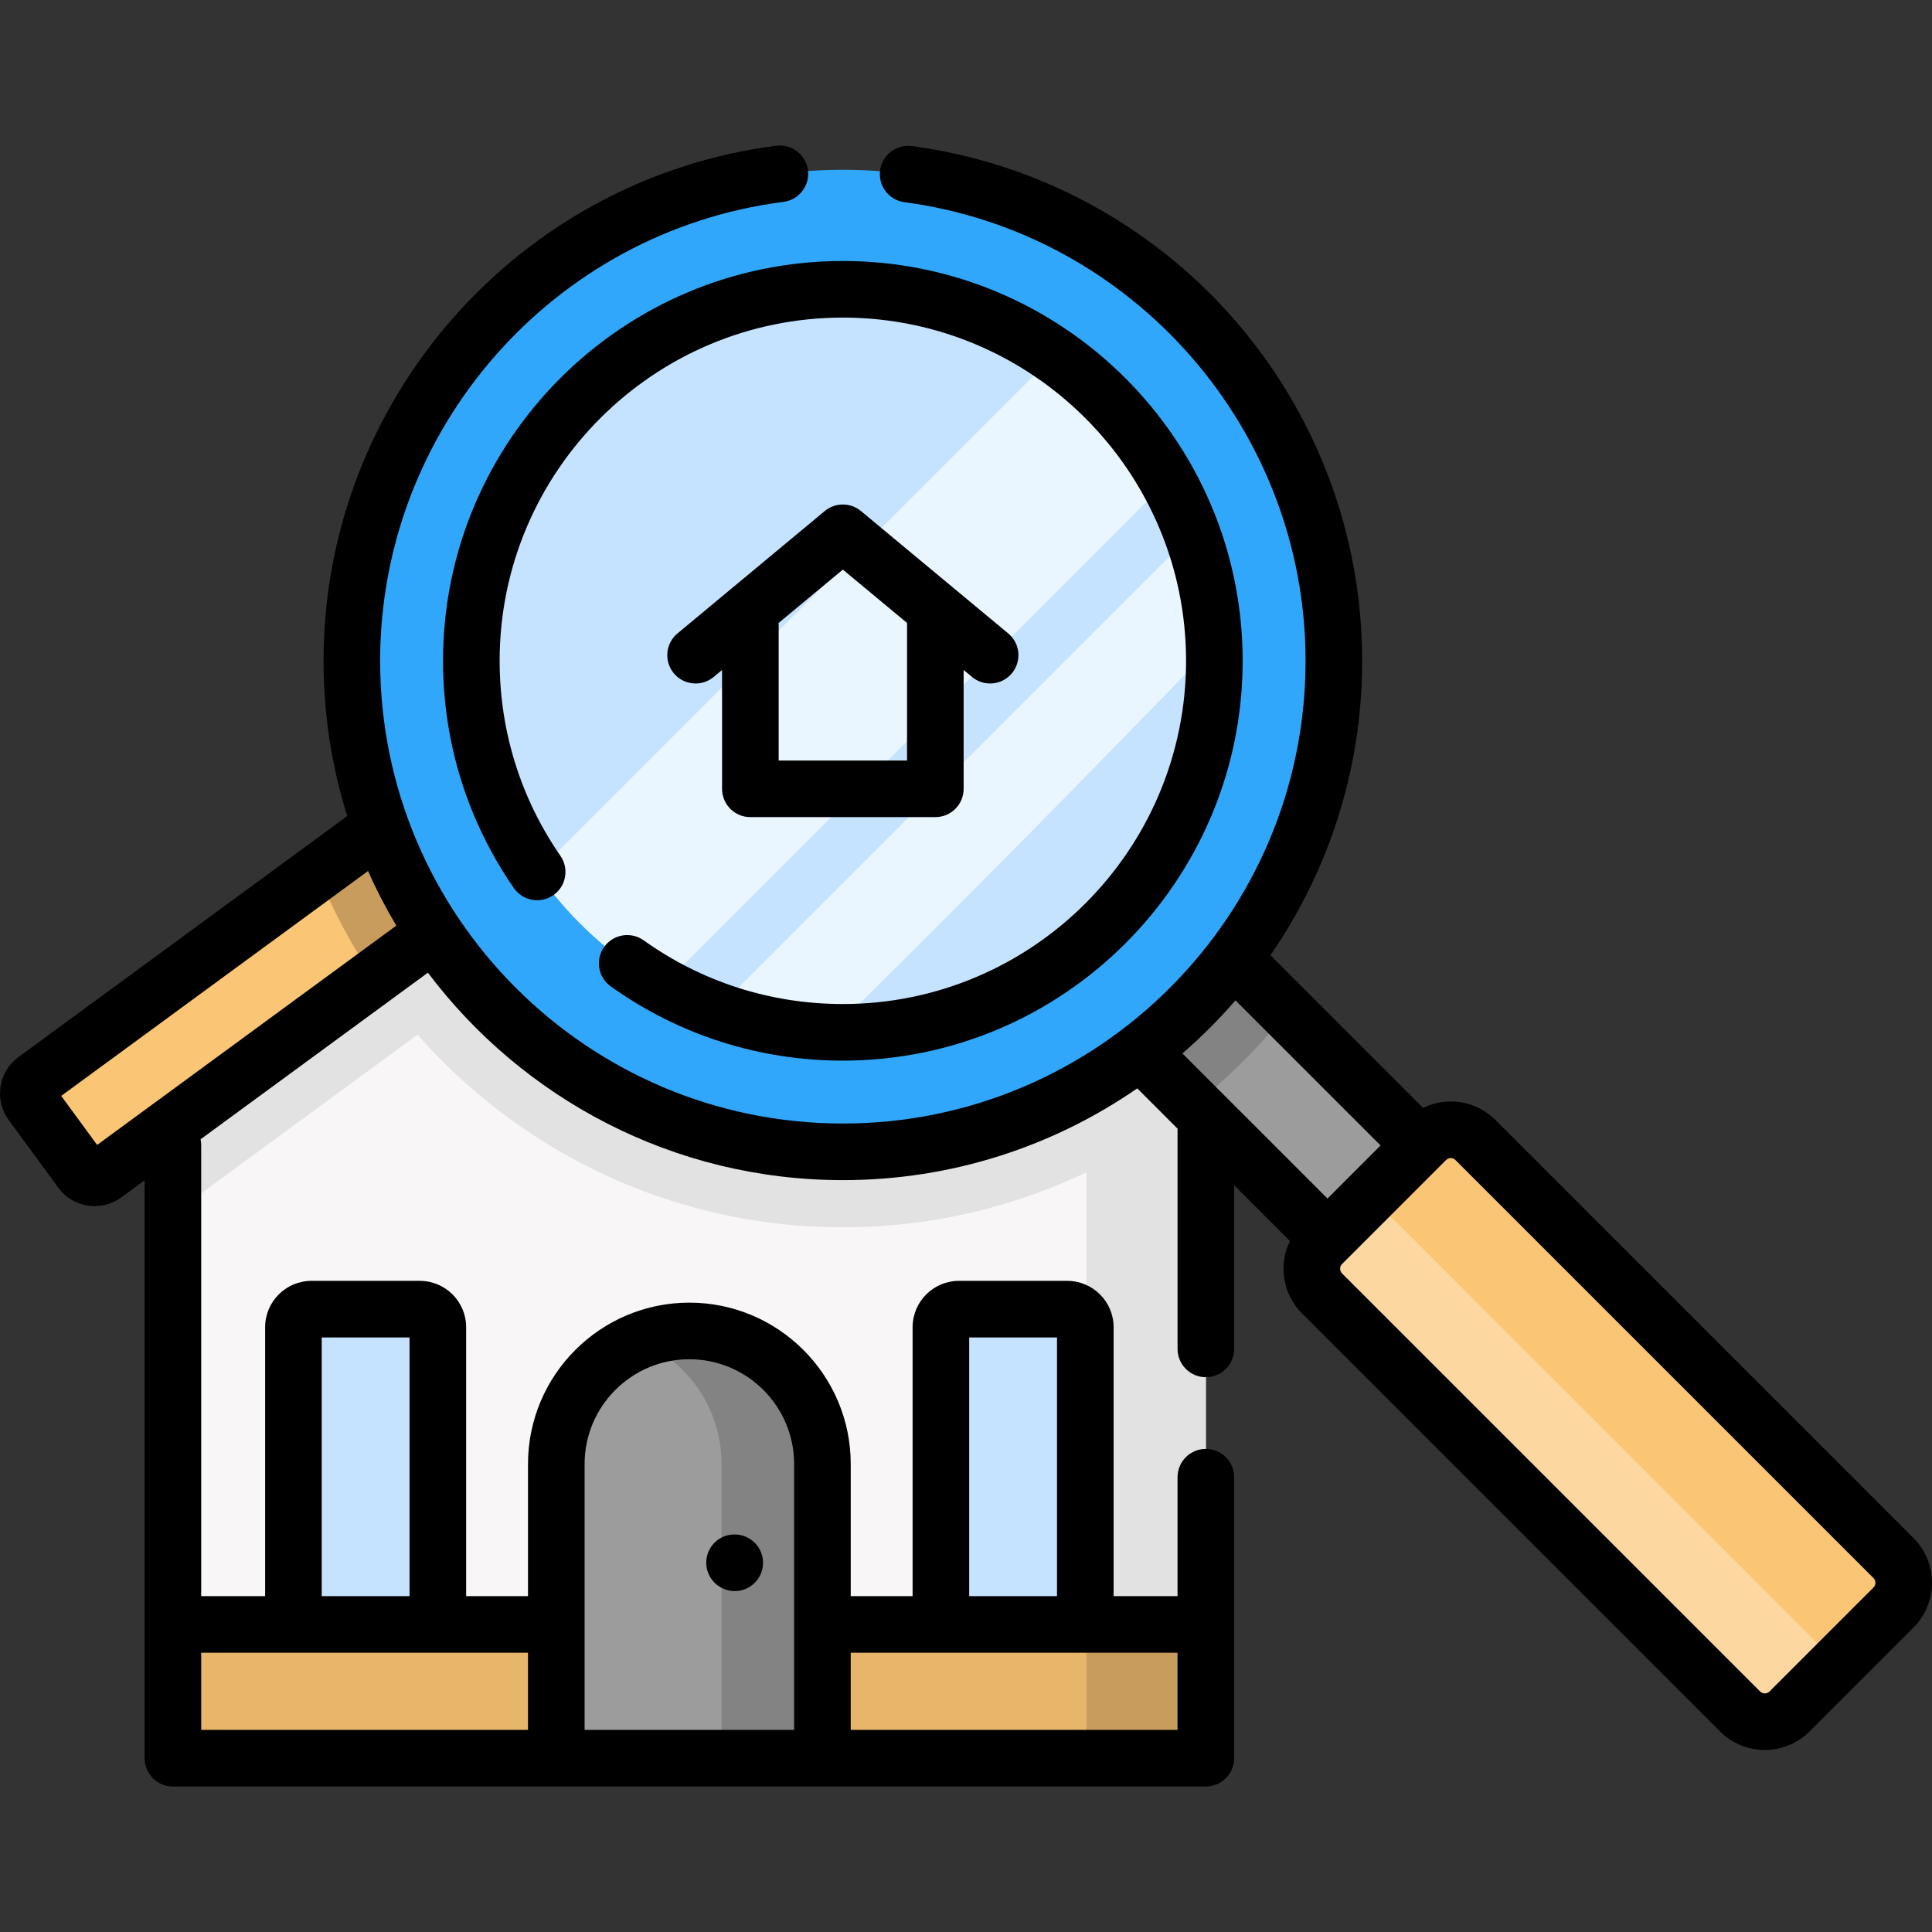 <svg id="Capa_1" enable-background="new 0 0 511.994 511.994" height="512" viewBox="0 0 511.994 511.994" width="512" xmlns="http://www.w3.org/2000/svg"><rect x="0" y="0" width="511.994" height="511.994" fill="#333333" stroke="none"/><path d="m319.552 281.466v184.47h-273.73v-184.47l45.78-34.47 21.97-16.55 69.11-52.06 69.12 52.06z" fill="#f8f6f6"/><g fill="#e2e2e2"><path d="m319.552 281.466v8.83c-26.07 21.81-59.62 34.95-96.19 34.95-56.76 0-106.26-31.66-131.76-78.25l21.97-16.55 69.11-52.06 69.12 52.06z"/><path d="m287.933 257.653v208.279h31.622v-184.468z"/><path d="m319.555 281.464v40.252l-136.868-100.319-136.868 100.329v-40.262l67.75-51.016 69.118-52.058 69.118 52.058z"/></g><path d="m287.614 430.486h-38.271v-78.767c0-2.642 2.142-4.784 4.784-4.784h28.704c2.642 0 4.784 2.142 4.784 4.784v78.767z" fill="#c5e2ff"/><path d="m116.031 430.486h-38.272v-78.767c0-2.642 2.142-4.784 4.784-4.784h28.704c2.642 0 4.784 2.142 4.784 4.784z" fill="#c5e2ff"/><path d="m45.822 430.486h273.73v35.45h-273.73z" fill="#e8b66b"/><path d="m287.933 430.484h31.622v35.449h-31.622z" fill="#c89c5c"/><path d="m357.012 292.396-13.14 17.92c-1.45 1.98-4.23 2.4-6.21.95l-154.98-113.59-83.73 61.37-71.24 52.22c-1.98 1.45-4.76 1.03-6.21-.95l-13.14-17.92c-1.45-1.98-1.02-4.77.96-6.22l74.84-54.85 89.33-65.48c5.47-4.01 12.92-4.01 18.39 0l164.17 120.33c1.98 1.45 2.41 4.24.96 6.22z" fill="#fac574"/><path d="m357.012 292.396-13.14 17.92c-1.45 1.98-4.23 2.4-6.21.95l-154.98-113.59-83.73 61.37c-5.85-8.64-10.82-17.92-14.79-27.72l89.33-65.48c5.47-4.01 12.92-4.01 18.39 0l164.17 120.33c1.98 1.45 2.41 4.24.96 6.22z" fill="#c89c5c"/><path d="m217.949 465.935h-70.525v-77.963c0-19.475 15.788-35.263 35.263-35.263 19.475 0 35.263 15.788 35.263 35.263v77.963z" fill="#9c9c9c"/><path d="m217.95 387.97v77.964h-26.735v-77.964c0-9.739-3.947-18.562-10.325-24.94-3.285-3.285-7.206-5.92-11.572-7.689 4.125-1.706 8.632-2.635 13.367-2.635 9.739 0 18.562 3.947 24.94 10.325 6.379 6.377 10.325 15.2 10.325 24.939z" fill="#838383"/><path d="m385.392 312.486c-8.29 8.16-16.53 16.36-24.74 24.6l-44.23-44.24-32.32-32.32c8.21-8.23 16.4-16.48 24.54-24.79z" fill="#9c9c9c"/><path d="m341.082 268.176c-7.24 9.14-15.52 17.43-24.66 24.67l-32.32-32.32c8.21-8.23 16.4-16.48 24.54-24.79z" fill="#838383"/><path d="m461.131 453.546-110.77-110.771c-3.622-3.622-3.622-9.493 0-13.115l27.541-27.541c3.622-3.622 9.493-3.622 13.115 0l110.77 110.771c3.622 3.622 3.622 9.493 0 13.115l-27.541 27.541c-3.622 3.622-9.494 3.622-13.115 0z" fill="#fcd79f"/><path d="m501.783 426.009-21.366 21.366c3.623-3.623 3.623-9.496 0-13.119l-110.764-110.776c-3.586-3.573-9.372-3.611-12.995-.099l21.243-21.255c3.623-3.623 9.496-3.623 13.119 0l110.763 110.764c3.622 3.623 3.622 9.496 0 13.119z" fill="#fac574"/><circle cx="223.362" cy="175.12" fill="#31a7fb" r="130.122"/><circle cx="223.362" cy="175.12" fill="#c5e2ff" r="98.453"/><path d="m309.462 127.357-133.863 133.864c-13.261-7.358-24.637-17.701-33.219-30.12l136.963-136.963c12.419 8.582 22.762 19.958 30.119 33.219z" fill="#eaf6ff"/><path d="m321.719 170.862c-35.573 36.654-75.433 77.26-101.696 102.653-10.611-.354-20.8-2.382-30.301-5.836l126.199-126.2c3.348 9.224 5.367 19.098 5.798 29.383z" fill="#eaf6ff"/><circle cx="223.362" cy="175.12" fill="none" r="130.122"/><path d="m194.783 406.647-.1-.001c-.025 0-.05 0-.075 0-4.107 0-7.408 3.311-7.448 7.427-.041 4.143 3.334 7.533 7.476 7.574h.075c4.107 0 7.458-3.31 7.498-7.427.041-4.141-3.284-7.532-7.426-7.573z"/><path d="m507.09 407.587-110.77-110.77c-3.168-3.169-7.38-4.914-11.86-4.914-2.589 0-5.081.6-7.34 1.703l-40.459-40.458c15.329-22.19 24.323-49.077 24.323-78.028 0-33.562-12.218-65.888-34.403-91.024-21.985-24.91-52.146-41.028-84.923-45.385-4.111-.558-7.877 2.341-8.423 6.446-.546 4.106 2.34 7.877 6.446 8.423 60.603 8.056 106.303 60.307 106.303 121.54 0 67.614-55.008 122.623-122.622 122.623s-122.622-55.009-122.622-122.623c0-61.531 45.949-113.817 106.882-121.621 4.109-.526 7.013-4.283 6.487-8.393-.527-4.108-4.281-7.014-8.392-6.486-68.399 8.761-119.977 67.442-119.977 136.5 0 14.326 2.203 28.146 6.283 41.144l-87.136 63.868c-2.574 1.886-4.259 4.661-4.745 7.814s.285 6.307 2.171 8.88l13.135 17.92c2.337 3.188 5.969 4.879 9.649 4.879 2.45 0 4.921-.75 7.045-2.306l6.177-4.527v153.144c0 4.143 3.358 7.5 7.5 7.5h273.736c4.143 0 7.5-3.357 7.5-7.5v-74.469c0-4.143-3.357-7.5-7.5-7.5s-7.5 3.357-7.5 7.5v31.519h-16.94v-71.267c0-6.773-5.511-12.284-12.284-12.284h-28.704c-6.773 0-12.284 5.511-12.284 12.284v71.267h-16.395v-35.014c0-23.579-19.183-42.763-42.763-42.763s-42.763 19.184-42.763 42.763v35.014h-16.393v-71.267c0-6.773-5.51-12.284-12.284-12.284h-28.702c-6.773 0-12.284 5.511-12.284 12.284v71.267h-16.94v-119.524c0-.53-.057-1.047-.161-1.547l60.232-44.149c25.136 33.364 65.076 54.977 109.972 54.977 28.948 0 55.832-8.992 78.02-24.318l10.69 10.69c-.005.116-.018.23-.018.347v58.005c0 4.143 3.357 7.5 7.5 7.5s7.5-3.357 7.5-7.5v-43.37l14.788 14.788c-1.101 2.258-1.7 4.747-1.7 7.333 0 4.48 1.745 8.692 4.913 11.86l110.772 110.772c3.271 3.27 7.564 4.904 11.86 4.904 4.295 0 8.591-1.636 11.861-4.904l27.541-27.542c6.539-6.54 6.539-17.18.001-23.721zm-250.247-53.153h23.271v68.551h-23.271zm55.212 83.551v20.45h-86.606v-20.45zm-157.132-50.013c0-15.309 12.454-27.763 27.763-27.763s27.763 12.454 27.763 27.763v70.464h-55.525v-70.464zm-69.664-33.538h23.271v68.551h-23.271zm54.664 83.551v20.45h-86.604v-20.45zm-114.182-134.571-9.522-12.99 81.312-59.599c2.217 4.988 4.723 9.82 7.494 14.476zm301.665-38.306 38.451 38.45-14.062 14.063-38.451-38.451c5.016-4.344 9.717-9.045 14.062-14.062zm169.077 155.594-27.54 27.541c-.691.691-1.818.691-2.508 0l-110.772-110.771c-.43-.43-.52-.919-.52-1.253 0-.335.09-.824.521-1.254l27.541-27.542c.43-.43.919-.52 1.254-.52.334 0 .823.09 1.253.521l110.771 110.77c.691.691.691 1.818 0 2.508z"/><path d="m160.111 250.938c-2.407 3.371-1.626 8.055 1.745 10.462 18.024 12.871 39.292 19.674 61.506 19.674 58.423 0 105.953-47.531 105.953-105.954s-47.531-105.954-105.953-105.954-105.954 47.531-105.954 105.954c0 21.647 6.493 42.472 18.776 60.222 2.358 3.406 7.028 4.258 10.436 1.899 3.406-2.356 4.256-7.029 1.899-10.435-10.54-15.23-16.111-33.104-16.111-51.687 0-50.152 40.801-90.954 90.953-90.954 50.151 0 90.953 40.802 90.953 90.954s-40.802 90.954-90.953 90.954c-19.069 0-37.324-5.837-52.789-16.881-3.369-2.406-8.054-1.625-10.461 1.746z"/><path d="m198.851 216.544h49.021c4.142 0 7.5-3.357 7.5-7.5v-31.493l2.223 1.848c3.187 2.649 7.914 2.211 10.563-.974 2.647-3.186 2.211-7.914-.975-10.563l-39.028-32.434c-2.778-2.311-6.809-2.31-9.587-.001l-39.028 32.435c-3.186 2.647-3.622 7.377-.975 10.563 1.483 1.784 3.62 2.706 5.772 2.706 1.689 0 3.389-.567 4.79-1.731l2.224-1.848v31.493c0 4.141 3.358 7.499 7.5 7.499zm24.511-65.596 17.035 14.157c-.01.162-.025.324-.025.488v35.95h-34.021v-35.95c0-.165-.014-.326-.025-.488z"/></svg>